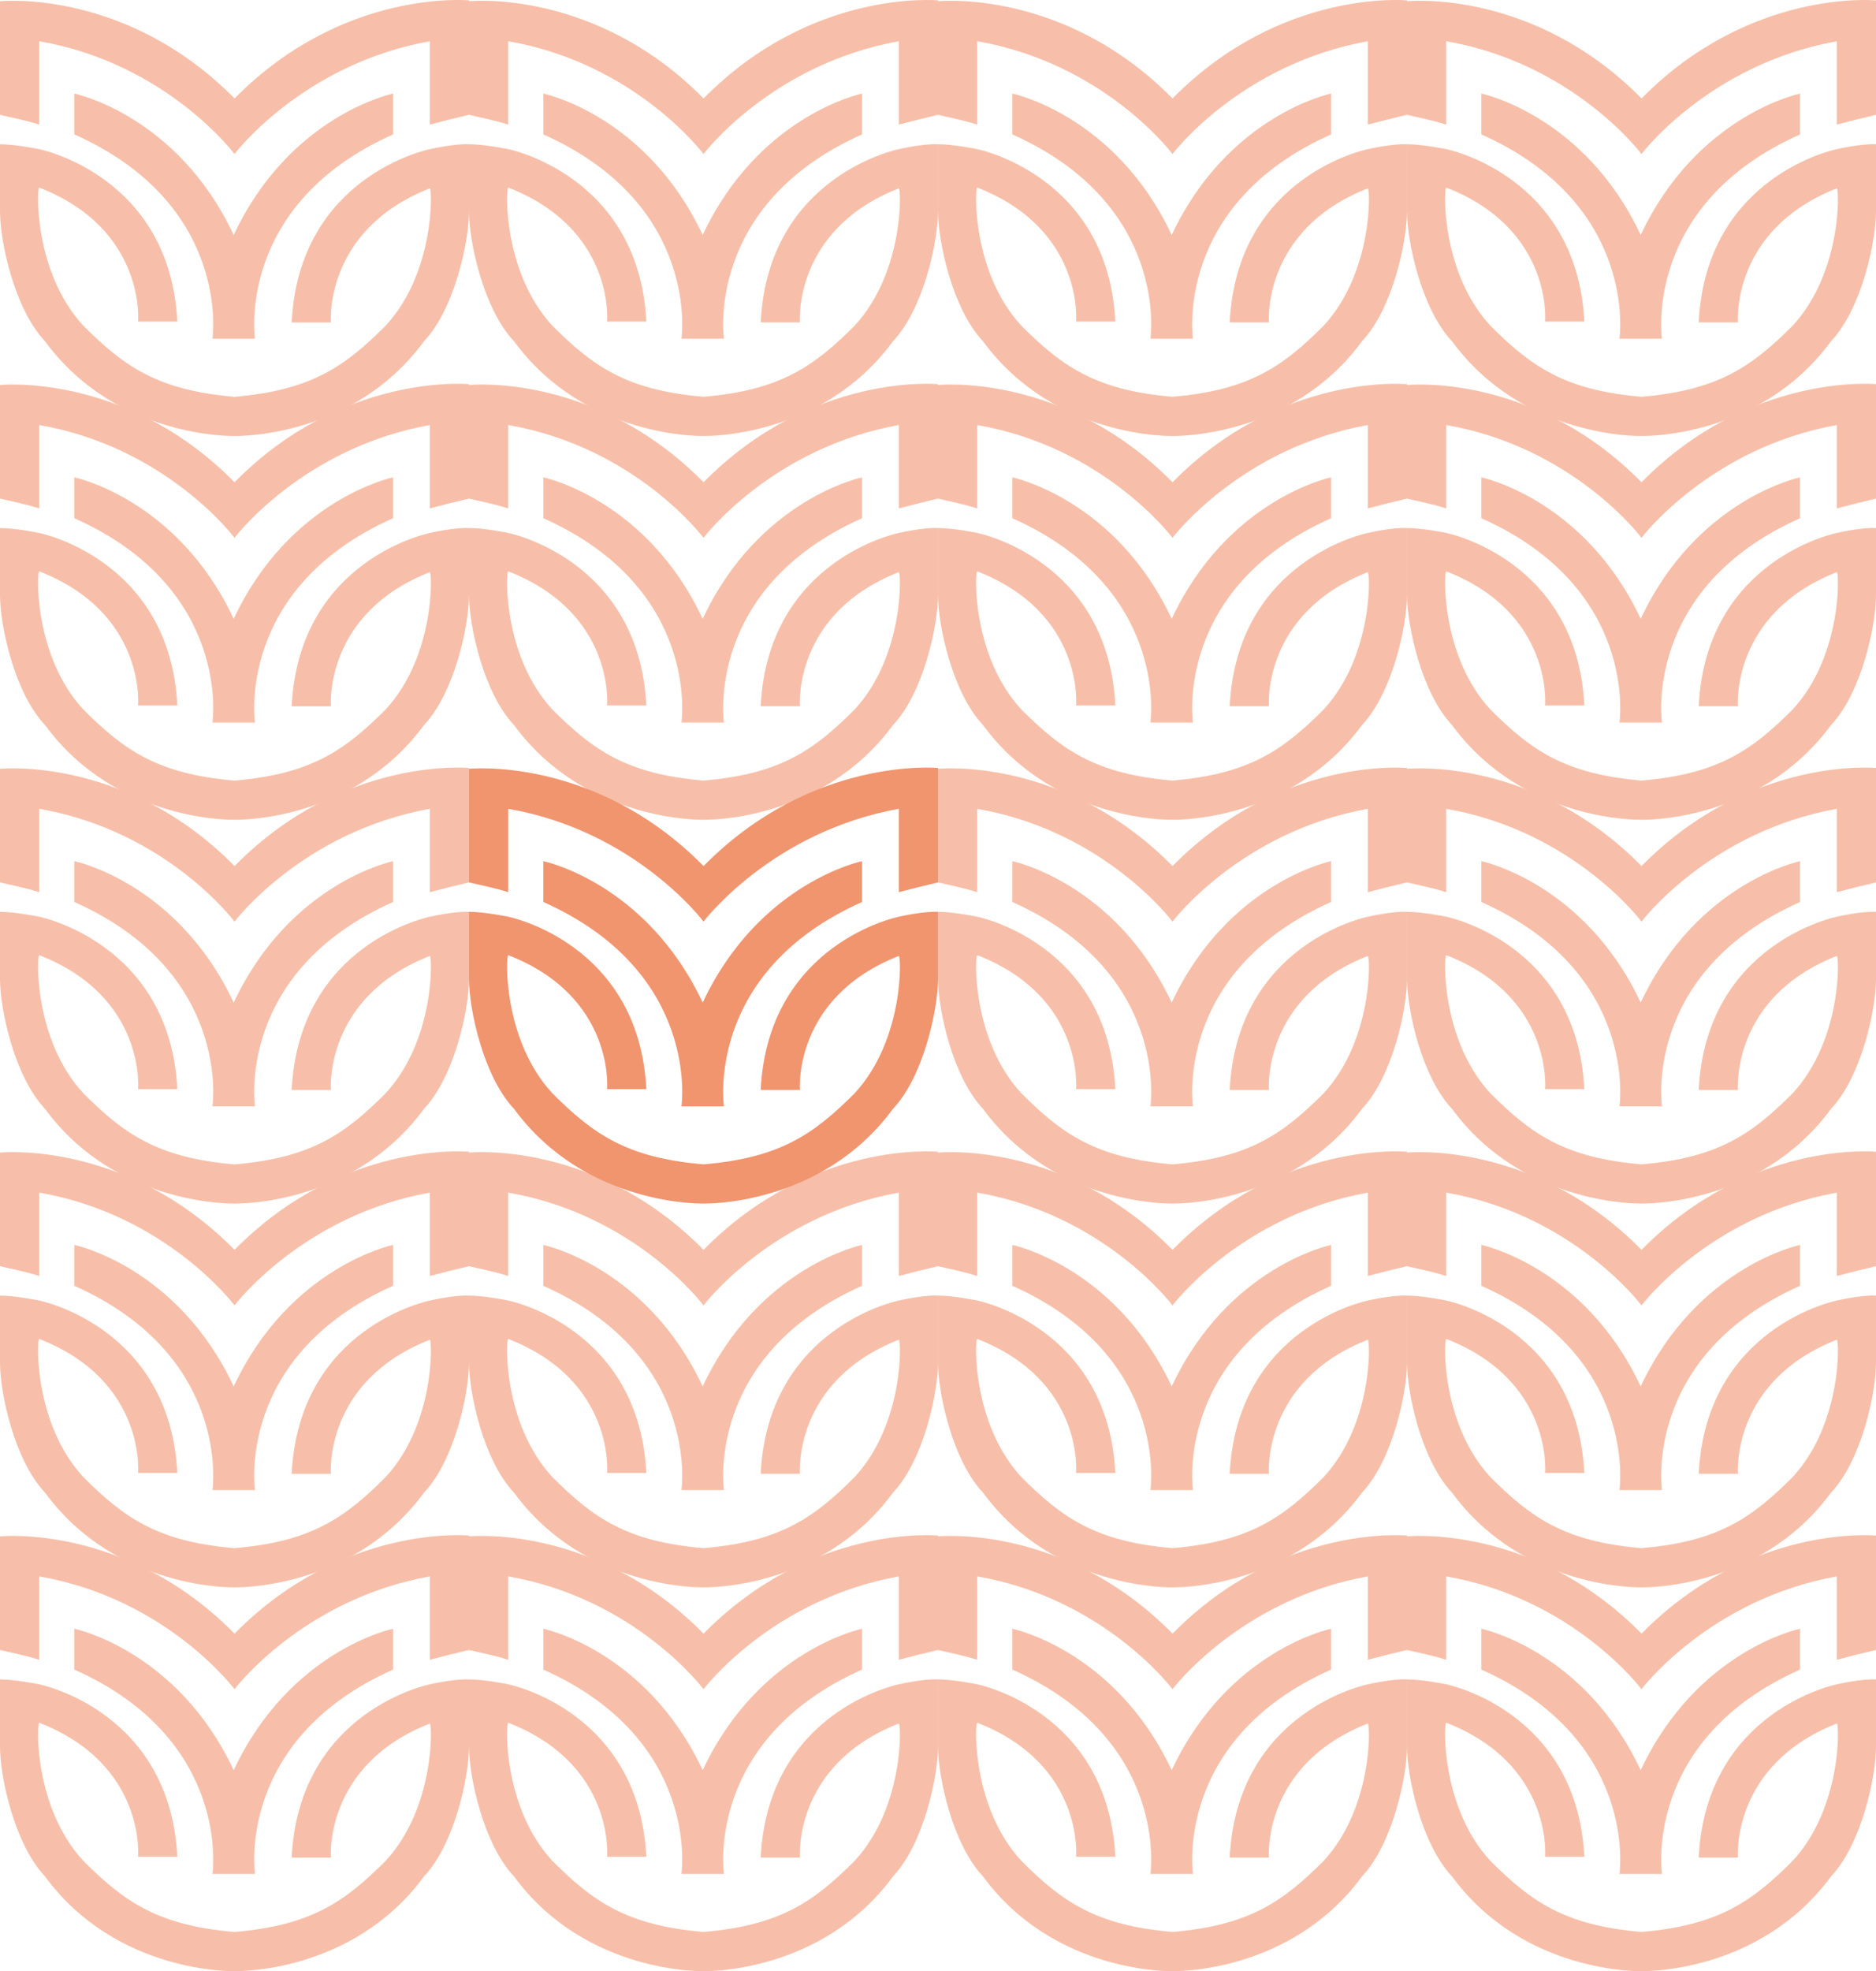 <?xml version="1.0" encoding="UTF-8"?><svg id="Livello_2" xmlns="http://www.w3.org/2000/svg" viewBox="0 0 706.83 742.52"><defs><style>.cls-1{fill:#f1956f;fill-rule:evenodd;}.cls-2{opacity:.6;}</style></defs><g id="Livello_1-2"><g class="cls-2"><path class="cls-1" d="M441.46,88.51c-21.24-45.25-60.03-53.26-60.03-53.26v15.39c59.42,26.48,52.03,76.96,52.03,76.96h7.08s1.85,0,1.85,0h7.08s-7.39-50.49,52.03-76.96v-15.39s-38.79,8-60.03,53.26Z"/><path class="cls-1" d="M530.12,54.33c0,11.7,0,21.55,0,25.24,0,11.7-5.54,36.94-16.93,48.95-27.09,36.94-71.42,35.71-71.42,35.71,0,0-44.33,1.23-71.42-35.71-11.39-12.01-16.93-37.25-16.93-48.95,0-3.69,0-13.55,0-25.24,5.85,0,14.78,1.85,14.78,1.85,0,0,49.26,9.85,52.03,64.96h-14.78s3.08-34.79-37.25-50.49c-.92,0-2.15,31.71,16.62,52.03,15.39,15.39,28.01,24.32,56.95,26.78,28.94-2.46,41.56-11.39,56.95-26.78,18.78-20.32,17.55-52.03,16.62-51.72-40.02,15.7-37.25,50.49-37.25,50.49h-14.78c2.77-55.41,52.03-65.26,52.03-65.26,0,0,9.24-2.15,14.78-1.85Z"/><path class="cls-1" d="M353.41.46s0,22.17,0,42.79c3.69.92,8.93,1.85,14.78,3.69,0-13.24,0-31.4,0-31.4,48.02,8.31,73.58,42.48,73.58,42.48,0,0,25.55-33.86,73.58-42.48,0,0,0,17.86,0,31.4,4.62-1.23,9.54-2.46,14.78-3.69,0-21.55,0-43.1,0-43.1,0,0-47.41-4.62-88.35,36.94C400.82-4.47,353.41.46,353.41.46Z"/><path class="cls-1" d="M618.17,88.51c-21.24-45.25-60.03-53.26-60.03-53.26v15.39c59.42,26.48,52.03,76.96,52.03,76.96h7.08s1.85,0,1.85,0h7.08s-7.39-50.49,52.03-76.96v-15.39s-38.79,8-60.03,53.26Z"/><path class="cls-1" d="M706.83,54.33c0,11.7,0,21.55,0,25.24,0,11.7-5.54,36.94-16.93,48.95-27.09,36.94-71.42,35.71-71.42,35.71,0,0-44.33,1.23-71.42-35.71-11.39-12.01-16.93-37.25-16.93-48.95,0-3.69,0-13.55,0-25.24,5.85,0,14.78,1.85,14.78,1.85,0,0,49.26,9.85,52.03,64.96h-14.78s3.08-34.79-37.25-50.49c-.92,0-2.15,31.71,16.62,52.03,15.39,15.39,28.01,24.32,56.95,26.78,28.94-2.46,41.56-11.39,56.95-26.78,18.78-20.32,17.55-52.03,16.62-51.72-40.02,15.7-37.25,50.49-37.25,50.49h-14.78c2.77-55.41,52.03-65.26,52.03-65.26,0,0,9.24-2.15,14.78-1.85Z"/><path class="cls-1" d="M530.12.46s0,22.17,0,42.79c3.69.92,8.93,1.85,14.78,3.69,0-13.24,0-31.4,0-31.4,48.02,8.31,73.58,42.48,73.58,42.48,0,0,25.55-33.86,73.58-42.48,0,0,0,17.86,0,31.4,4.62-1.23,9.54-2.46,14.78-3.69,0-21.55,0-43.1,0-43.1,0,0-47.41-4.62-88.35,36.94C577.53-4.47,530.12.46,530.12.46Z"/><path class="cls-1" d="M88.05,88.51c-21.24-45.25-60.03-53.26-60.03-53.26v15.39c59.42,26.48,52.03,76.96,52.03,76.96h7.08s1.85,0,1.85,0h7.08s-7.39-50.49,52.03-76.96v-15.39s-38.79,8-60.03,53.26Z"/><path class="cls-1" d="M176.71,54.33c0,11.7,0,21.55,0,25.24,0,11.7-5.54,36.94-16.93,48.95-27.09,36.94-71.42,35.71-71.42,35.71,0,0-44.33,1.23-71.42-35.71C5.54,116.52,0,91.28,0,79.58c0-3.69,0-13.55,0-25.24,5.85,0,14.78,1.85,14.78,1.85,0,0,49.26,9.85,52.03,64.96h-14.78s3.08-34.79-37.25-50.49c-.92,0-2.15,31.71,16.62,52.03,15.39,15.39,28.01,24.32,56.95,26.78,28.94-2.46,41.56-11.39,56.95-26.78,18.78-20.32,17.55-52.03,16.62-51.72-40.02,15.7-37.25,50.49-37.25,50.49h-14.78c2.77-55.41,52.03-65.26,52.03-65.26,0,0,9.24-2.15,14.78-1.85Z"/><path class="cls-1" d="M0,.46s0,22.17,0,42.79c3.69.92,8.93,1.85,14.78,3.69,0-13.24,0-31.4,0-31.4,48.02,8.31,73.58,42.48,73.58,42.48,0,0,25.55-33.86,73.58-42.48,0,0,0,17.86,0,31.4,4.62-1.23,9.54-2.46,14.78-3.69,0-21.55,0-43.1,0-43.1,0,0-47.41-4.62-88.35,36.94C47.41-4.47,0,.46,0,.46Z"/><path class="cls-1" d="M264.75,88.51c-21.24-45.25-60.03-53.26-60.03-53.26v15.39c59.42,26.48,52.03,76.96,52.03,76.96h7.08s1.85,0,1.85,0h7.08s-7.39-50.49,52.03-76.96v-15.39s-38.79,8-60.03,53.26Z"/><path class="cls-1" d="M353.41,54.33c0,11.7,0,21.55,0,25.24,0,11.7-5.54,36.94-16.93,48.95-27.09,36.94-71.42,35.71-71.42,35.71,0,0-44.33,1.23-71.42-35.71-11.39-12.01-16.93-37.25-16.93-48.95,0-3.69,0-13.55,0-25.24,5.85,0,14.78,1.85,14.78,1.85,0,0,49.26,9.85,52.03,64.96h-14.78s3.08-34.79-37.25-50.49c-.92,0-2.15,31.71,16.62,52.03,15.39,15.39,28.01,24.32,56.95,26.78,28.94-2.46,41.56-11.39,56.95-26.78,18.78-20.32,17.55-52.03,16.62-51.72-40.02,15.7-37.25,50.49-37.25,50.49h-14.78c2.77-55.41,52.03-65.26,52.03-65.26,0,0,9.24-2.15,14.78-1.85Z"/><path class="cls-1" d="M176.71.46s0,22.17,0,42.79c3.69.92,8.93,1.85,14.78,3.69,0-13.24,0-31.4,0-31.4,48.02,8.31,73.58,42.48,73.58,42.48,0,0,25.55-33.86,73.58-42.48,0,0,0,17.86,0,31.4,4.62-1.23,9.54-2.46,14.78-3.69,0-21.55,0-43.1,0-43.1,0,0-47.41-4.62-88.35,36.94C224.12-4.47,176.71.46,176.71.46Z"/><path class="cls-1" d="M441.46,233.08c-21.24-45.25-60.03-53.26-60.03-53.26v15.39c59.42,26.48,52.03,76.96,52.03,76.96h7.08s1.85,0,1.85,0h7.08s-7.39-50.49,52.03-76.96v-15.39s-38.79,8-60.03,53.26Z"/><path class="cls-1" d="M530.12,198.9c0,11.7,0,21.55,0,25.24,0,11.7-5.54,36.94-16.93,48.95-27.09,36.94-71.42,35.71-71.42,35.71,0,0-44.33,1.23-71.42-35.71-11.39-12.01-16.93-37.25-16.93-48.95,0-3.69,0-13.55,0-25.24,5.85,0,14.78,1.85,14.78,1.85,0,0,49.26,9.85,52.03,64.96h-14.78s3.08-34.79-37.25-50.49c-.92,0-2.15,31.71,16.62,52.03,15.39,15.39,28.01,24.32,56.95,26.78,28.94-2.46,41.56-11.39,56.95-26.78,18.78-20.32,17.55-52.03,16.62-51.72-40.02,15.7-37.25,50.49-37.25,50.49h-14.78c2.77-55.41,52.03-65.26,52.03-65.26,0,0,9.24-2.15,14.78-1.85Z"/><path class="cls-1" d="M353.41,145.03s0,22.17,0,42.79c3.69.92,8.93,1.85,14.78,3.69,0-13.24,0-31.4,0-31.4,48.02,8.31,73.58,42.48,73.58,42.48,0,0,25.55-33.86,73.58-42.48,0,0,0,17.86,0,31.4,4.62-1.23,9.54-2.46,14.78-3.69,0-21.55,0-43.1,0-43.1,0,0-47.41-4.62-88.35,36.94-40.94-41.56-88.35-36.63-88.35-36.63Z"/><path class="cls-1" d="M618.17,233.08c-21.24-45.25-60.03-53.26-60.03-53.26v15.39c59.42,26.48,52.03,76.96,52.03,76.96h7.08s1.85,0,1.85,0h7.08s-7.39-50.49,52.03-76.96v-15.39s-38.79,8-60.03,53.26Z"/><path class="cls-1" d="M706.83,198.9c0,11.7,0,21.55,0,25.24,0,11.7-5.54,36.94-16.93,48.95-27.09,36.94-71.42,35.71-71.42,35.71,0,0-44.33,1.23-71.42-35.71-11.39-12.01-16.93-37.25-16.93-48.95,0-3.69,0-13.55,0-25.24,5.85,0,14.78,1.85,14.78,1.85,0,0,49.26,9.85,52.03,64.96h-14.78s3.08-34.79-37.25-50.49c-.92,0-2.15,31.71,16.62,52.03,15.39,15.39,28.01,24.32,56.95,26.78,28.94-2.46,41.56-11.39,56.95-26.78,18.78-20.32,17.55-52.03,16.62-51.72-40.02,15.7-37.25,50.49-37.25,50.49h-14.78c2.77-55.41,52.03-65.26,52.03-65.26,0,0,9.24-2.15,14.78-1.85Z"/><path class="cls-1" d="M530.12,145.03s0,22.17,0,42.79c3.69.92,8.93,1.85,14.78,3.69,0-13.24,0-31.4,0-31.4,48.02,8.31,73.58,42.48,73.58,42.48,0,0,25.55-33.86,73.58-42.48,0,0,0,17.86,0,31.4,4.62-1.23,9.54-2.46,14.78-3.69,0-21.55,0-43.1,0-43.1,0,0-47.41-4.62-88.35,36.94-40.94-41.56-88.35-36.63-88.35-36.63Z"/><path class="cls-1" d="M88.05,233.08c-21.24-45.25-60.03-53.26-60.03-53.26v15.39c59.42,26.48,52.03,76.96,52.03,76.96h7.08s1.85,0,1.85,0h7.08s-7.39-50.49,52.03-76.96v-15.39s-38.79,8-60.03,53.26Z"/><path class="cls-1" d="M176.71,198.9c0,11.7,0,21.55,0,25.24,0,11.7-5.54,36.94-16.93,48.95-27.09,36.94-71.42,35.71-71.42,35.71,0,0-44.33,1.23-71.42-35.71C5.54,261.09,0,235.85,0,224.15c0-3.69,0-13.55,0-25.24,5.85,0,14.78,1.85,14.78,1.85,0,0,49.26,9.85,52.03,64.96h-14.78s3.08-34.79-37.25-50.49c-.92,0-2.15,31.71,16.62,52.03,15.39,15.39,28.01,24.32,56.95,26.78,28.94-2.46,41.56-11.39,56.95-26.78,18.78-20.32,17.55-52.03,16.62-51.72-40.02,15.7-37.25,50.49-37.25,50.49h-14.78c2.77-55.41,52.03-65.26,52.03-65.26,0,0,9.24-2.15,14.78-1.85Z"/><path class="cls-1" d="M0,145.03s0,22.17,0,42.79c3.69.92,8.93,1.85,14.78,3.69,0-13.24,0-31.4,0-31.4,48.02,8.31,73.58,42.48,73.58,42.48,0,0,25.55-33.86,73.58-42.48,0,0,0,17.86,0,31.4,4.62-1.23,9.54-2.46,14.78-3.69,0-21.55,0-43.1,0-43.1,0,0-47.41-4.62-88.35,36.94C47.41,140.1,0,145.03,0,145.03Z"/><path class="cls-1" d="M264.75,233.08c-21.24-45.25-60.03-53.26-60.03-53.26v15.39c59.42,26.48,52.03,76.96,52.03,76.96h7.08s1.85,0,1.85,0h7.08s-7.39-50.49,52.03-76.96v-15.39s-38.79,8-60.03,53.26Z"/><path class="cls-1" d="M353.41,198.9c0,11.7,0,21.55,0,25.24,0,11.7-5.54,36.94-16.93,48.95-27.09,36.94-71.42,35.71-71.42,35.71,0,0-44.33,1.23-71.42-35.71-11.39-12.01-16.93-37.25-16.93-48.95,0-3.69,0-13.55,0-25.24,5.85,0,14.78,1.85,14.78,1.85,0,0,49.26,9.85,52.03,64.96h-14.78s3.08-34.79-37.25-50.49c-.92,0-2.15,31.71,16.62,52.03,15.39,15.39,28.01,24.32,56.95,26.78,28.94-2.46,41.56-11.39,56.95-26.78,18.78-20.32,17.55-52.03,16.62-51.72-40.02,15.7-37.25,50.49-37.25,50.49h-14.78c2.77-55.41,52.03-65.26,52.03-65.26,0,0,9.24-2.15,14.78-1.85Z"/><path class="cls-1" d="M176.71,145.03s0,22.17,0,42.79c3.69.92,8.93,1.85,14.78,3.69,0-13.24,0-31.4,0-31.4,48.02,8.31,73.58,42.48,73.58,42.48,0,0,25.55-33.86,73.58-42.48,0,0,0,17.86,0,31.4,4.62-1.23,9.54-2.46,14.78-3.69,0-21.55,0-43.1,0-43.1,0,0-47.41-4.62-88.35,36.94-40.94-41.56-88.35-36.63-88.35-36.63Z"/><path class="cls-1" d="M441.46,377.65c-21.24-45.25-60.03-53.26-60.03-53.26v15.39c59.42,26.48,52.03,76.96,52.03,76.96h7.08s1.85,0,1.85,0h7.08s-7.39-50.49,52.03-76.96v-15.39s-38.79,8-60.03,53.26Z"/><path class="cls-1" d="M530.12,343.47c0,11.7,0,21.55,0,25.24,0,11.7-5.54,36.94-16.93,48.95-27.09,36.94-71.42,35.71-71.42,35.71,0,0-44.33,1.23-71.42-35.71-11.39-12.01-16.93-37.25-16.93-48.95,0-3.69,0-13.55,0-25.24,5.85,0,14.78,1.85,14.78,1.85,0,0,49.26,9.85,52.03,64.96h-14.78s3.08-34.79-37.25-50.49c-.92,0-2.15,31.71,16.62,52.03,15.39,15.39,28.01,24.32,56.95,26.78,28.94-2.46,41.56-11.39,56.95-26.78,18.78-20.32,17.55-52.03,16.62-51.72-40.02,15.7-37.25,50.49-37.25,50.49h-14.78c2.77-55.41,52.03-65.26,52.03-65.26,0,0,9.24-2.15,14.78-1.85Z"/><path class="cls-1" d="M353.41,289.6s0,22.17,0,42.79c3.69.92,8.93,1.85,14.78,3.69,0-13.24,0-31.4,0-31.4,48.02,8.31,73.58,42.48,73.58,42.48,0,0,25.55-33.86,73.58-42.48,0,0,0,17.86,0,31.4,4.62-1.23,9.54-2.46,14.78-3.69,0-21.55,0-43.1,0-43.1,0,0-47.41-4.62-88.35,36.94-40.94-41.56-88.35-36.63-88.35-36.63Z"/><path class="cls-1" d="M441.46,522.22c-21.24-45.25-60.03-53.26-60.03-53.26v15.39c59.42,26.48,52.03,76.96,52.03,76.96h7.08s1.85,0,1.85,0h7.08s-7.39-50.49,52.03-76.96v-15.39s-38.79,8-60.03,53.26Z"/><path class="cls-1" d="M530.12,488.04c0,11.7,0,21.55,0,25.24,0,11.7-5.54,36.94-16.93,48.95-27.09,36.94-71.42,35.71-71.42,35.71,0,0-44.33,1.23-71.42-35.71-11.39-12.01-16.93-37.25-16.93-48.95,0-3.69,0-13.55,0-25.24,5.85,0,14.78,1.85,14.78,1.85,0,0,49.26,9.85,52.03,64.96h-14.78s3.08-34.79-37.25-50.49c-.92,0-2.15,31.71,16.62,52.03,15.39,15.39,28.01,24.32,56.95,26.78,28.94-2.46,41.56-11.39,56.95-26.78,18.78-20.32,17.55-52.03,16.62-51.72-40.02,15.7-37.25,50.49-37.25,50.49h-14.78c2.77-55.41,52.03-65.26,52.03-65.26,0,0,9.24-2.15,14.78-1.85Z"/><path class="cls-1" d="M353.41,434.17s0,22.17,0,42.79c3.69.92,8.93,1.85,14.78,3.69v-31.4c48.02,8.31,73.58,42.48,73.58,42.48,0,0,25.55-33.86,73.58-42.48,0,0,0,17.86,0,31.4,4.62-1.23,9.54-2.46,14.78-3.69,0-21.55,0-43.1,0-43.1,0,0-47.41-4.62-88.35,36.94-40.94-41.56-88.35-36.63-88.35-36.63Z"/><path class="cls-1" d="M618.17,522.22c-21.24-45.25-60.03-53.26-60.03-53.26v15.39c59.42,26.48,52.03,76.96,52.03,76.96h7.08s1.85,0,1.85,0h7.08s-7.39-50.49,52.03-76.96v-15.39s-38.79,8-60.03,53.26Z"/><path class="cls-1" d="M706.83,488.04c0,11.7,0,21.55,0,25.24,0,11.7-5.54,36.94-16.93,48.95-27.09,36.94-71.42,35.71-71.42,35.71,0,0-44.33,1.23-71.42-35.71-11.39-12.01-16.93-37.25-16.93-48.95,0-3.69,0-13.55,0-25.24,5.85,0,14.78,1.85,14.78,1.85,0,0,49.26,9.85,52.03,64.96h-14.78s3.08-34.79-37.25-50.49c-.92,0-2.15,31.71,16.62,52.03,15.39,15.39,28.01,24.32,56.95,26.78,28.94-2.46,41.56-11.39,56.95-26.78,18.78-20.32,17.55-52.03,16.62-51.72-40.02,15.7-37.25,50.49-37.25,50.49h-14.78c2.77-55.41,52.03-65.26,52.03-65.26,0,0,9.24-2.15,14.78-1.85Z"/><path class="cls-1" d="M530.12,434.17s0,22.17,0,42.79c3.69.92,8.93,1.85,14.78,3.69,0-13.24,0-31.4,0-31.4,48.02,8.31,73.58,42.48,73.58,42.48,0,0,25.55-33.86,73.58-42.48,0,0,0,17.86,0,31.4,4.62-1.23,9.54-2.46,14.78-3.69,0-21.55,0-43.1,0-43.1,0,0-47.41-4.62-88.35,36.94-40.94-41.56-88.35-36.63-88.35-36.63Z"/><path class="cls-1" d="M88.05,522.22c-21.24-45.25-60.03-53.26-60.03-53.26v15.39c59.42,26.48,52.03,76.96,52.03,76.96h7.08s1.85,0,1.85,0h7.08s-7.39-50.49,52.03-76.96v-15.39s-38.79,8-60.03,53.26Z"/><path class="cls-1" d="M176.71,488.04c0,11.7,0,21.55,0,25.24,0,11.7-5.54,36.94-16.93,48.95-27.09,36.94-71.42,35.71-71.42,35.71,0,0-44.33,1.23-71.42-35.71C5.54,550.23,0,524.99,0,513.29c0-3.69,0-13.55,0-25.24,5.85,0,14.78,1.85,14.78,1.85,0,0,49.26,9.85,52.03,64.96h-14.78s3.08-34.79-37.25-50.49c-.92,0-2.15,31.71,16.62,52.03,15.39,15.39,28.01,24.32,56.95,26.78,28.94-2.46,41.56-11.39,56.95-26.78,18.78-20.32,17.55-52.03,16.62-51.72-40.02,15.7-37.25,50.49-37.25,50.49h-14.78c2.77-55.41,52.03-65.26,52.03-65.26,0,0,9.24-2.15,14.78-1.85Z"/><path class="cls-1" d="M0,434.17s0,22.17,0,42.79c3.69.92,8.93,1.85,14.78,3.69,0-13.24,0-31.4,0-31.4,48.02,8.31,73.58,42.48,73.58,42.48,0,0,25.55-33.86,73.58-42.48,0,0,0,17.86,0,31.4,4.62-1.23,9.54-2.46,14.78-3.69,0-21.55,0-43.1,0-43.1,0,0-47.41-4.62-88.35,36.94C47.41,429.24,0,434.17,0,434.17Z"/><path class="cls-1" d="M264.75,522.22c-21.24-45.25-60.03-53.26-60.03-53.26v15.39c59.42,26.48,52.03,76.96,52.03,76.96h7.08s1.85,0,1.85,0h7.08s-7.39-50.49,52.03-76.96v-15.39s-38.79,8-60.03,53.26Z"/><path class="cls-1" d="M353.41,488.04c0,11.7,0,21.55,0,25.24,0,11.7-5.54,36.94-16.93,48.95-27.09,36.94-71.42,35.71-71.42,35.71,0,0-44.33,1.23-71.42-35.71-11.39-12.01-16.93-37.25-16.93-48.95,0-3.69,0-13.55,0-25.24,5.85,0,14.78,1.85,14.78,1.85,0,0,49.26,9.85,52.03,64.96h-14.78s3.08-34.79-37.25-50.49c-.92,0-2.15,31.71,16.62,52.03,15.39,15.39,28.01,24.32,56.95,26.78,28.94-2.46,41.56-11.39,56.95-26.78,18.78-20.32,17.55-52.03,16.62-51.72-40.02,15.7-37.25,50.49-37.25,50.49h-14.78c2.77-55.41,52.03-65.26,52.03-65.26,0,0,9.24-2.15,14.78-1.85Z"/><path class="cls-1" d="M176.71,434.17s0,22.17,0,42.79c3.69.92,8.93,1.85,14.78,3.69,0-13.24,0-31.4,0-31.4,48.02,8.31,73.58,42.48,73.58,42.48,0,0,25.55-33.86,73.58-42.48,0,0,0,17.86,0,31.4,4.62-1.23,9.54-2.46,14.78-3.69,0-21.55,0-43.1,0-43.1,0,0-47.41-4.62-88.35,36.94-40.94-41.56-88.35-36.63-88.35-36.63Z"/><path class="cls-1" d="M618.17,377.65c-21.24-45.25-60.03-53.26-60.03-53.26v15.39c59.42,26.48,52.03,76.96,52.03,76.96h7.08s1.85,0,1.85,0h7.08s-7.39-50.49,52.03-76.96v-15.39s-38.79,8-60.03,53.26Z"/><path class="cls-1" d="M706.83,343.47c0,11.7,0,21.55,0,25.24,0,11.7-5.54,36.94-16.93,48.95-27.09,36.94-71.42,35.71-71.42,35.71,0,0-44.33,1.23-71.42-35.71-11.39-12.01-16.93-37.25-16.93-48.95,0-3.69,0-13.55,0-25.24,5.85,0,14.78,1.85,14.78,1.85,0,0,49.26,9.85,52.03,64.96h-14.78s3.08-34.79-37.25-50.49c-.92,0-2.15,31.71,16.62,52.03,15.39,15.39,28.01,24.32,56.95,26.78,28.94-2.46,41.56-11.39,56.95-26.78,18.78-20.32,17.55-52.03,16.62-51.72-40.02,15.7-37.25,50.49-37.25,50.49h-14.78c2.77-55.41,52.03-65.26,52.03-65.26,0,0,9.24-2.15,14.78-1.85Z"/><path class="cls-1" d="M530.12,289.6s0,22.17,0,42.79c3.69.92,8.93,1.85,14.78,3.69,0-13.24,0-31.4,0-31.4,48.02,8.31,73.58,42.48,73.58,42.48,0,0,25.55-33.86,73.58-42.48,0,0,0,17.86,0,31.4,4.62-1.23,9.54-2.46,14.78-3.69,0-21.55,0-43.1,0-43.1,0,0-47.41-4.62-88.35,36.94-40.94-41.56-88.35-36.63-88.35-36.63Z"/><path class="cls-1" d="M618.17,666.79c-21.24-45.25-60.03-53.26-60.03-53.26v15.39c59.42,26.48,52.03,76.96,52.03,76.96h7.08s1.85,0,1.85,0h7.08s-7.39-50.49,52.03-76.96v-15.39s-38.79,8-60.03,53.26Z"/><path class="cls-1" d="M706.83,632.61c0,11.7,0,21.55,0,25.24,0,11.7-5.54,36.94-16.93,48.95-27.09,36.94-71.42,35.71-71.42,35.71,0,0-44.33,1.23-71.42-35.71-11.39-12.01-16.93-37.25-16.93-48.95,0-3.69,0-13.55,0-25.24,5.85,0,14.78,1.85,14.78,1.85,0,0,49.26,9.85,52.03,64.96h-14.78s3.08-34.79-37.25-50.49c-.92,0-2.15,31.71,16.62,52.03,15.39,15.39,28.01,24.32,56.95,26.78,28.94-2.46,41.56-11.39,56.95-26.78,18.78-20.32,17.55-52.03,16.62-51.72-40.02,15.7-37.25,50.49-37.25,50.49h-14.78c2.77-55.41,52.03-65.26,52.03-65.26,0,0,9.24-2.15,14.78-1.85Z"/><path class="cls-1" d="M530.12,578.74s0,22.17,0,42.79c3.69.92,8.93,1.85,14.78,3.69,0-13.24,0-31.4,0-31.4,48.02,8.31,73.58,42.48,73.58,42.48,0,0,25.55-33.86,73.58-42.48,0,0,0,17.86,0,31.4,4.62-1.23,9.54-2.46,14.78-3.69,0-21.55,0-43.1,0-43.1,0,0-47.41-4.62-88.35,36.94-40.94-41.56-88.35-36.63-88.35-36.63Z"/><path class="cls-1" d="M88.05,666.79c-21.24-45.25-60.03-53.26-60.03-53.26v15.39c59.42,26.48,52.03,76.96,52.03,76.96h7.08s1.85,0,1.85,0h7.08s-7.39-50.49,52.03-76.96v-15.39s-38.79,8-60.03,53.26Z"/><path class="cls-1" d="M176.71,632.61c0,11.7,0,21.55,0,25.24,0,11.7-5.54,36.94-16.93,48.95-27.09,36.94-71.42,35.71-71.42,35.71,0,0-44.33,1.23-71.42-35.71C5.54,694.8,0,669.56,0,657.86c0-3.69,0-13.55,0-25.24,5.85,0,14.78,1.85,14.78,1.85,0,0,49.26,9.85,52.03,64.96h-14.78s3.08-34.79-37.25-50.49c-.92,0-2.15,31.71,16.62,52.03,15.39,15.39,28.01,24.32,56.95,26.78,28.94-2.46,41.56-11.39,56.95-26.78,18.78-20.32,17.55-52.03,16.62-51.72-40.02,15.7-37.25,50.49-37.25,50.49h-14.78c2.77-55.41,52.03-65.26,52.03-65.26,0,0,9.24-2.15,14.78-1.85Z"/><path class="cls-1" d="M0,578.74s0,22.17,0,42.79c3.69.92,8.93,1.85,14.78,3.69,0-13.24,0-31.4,0-31.4,48.02,8.31,73.58,42.48,73.58,42.48,0,0,25.55-33.86,73.58-42.48,0,0,0,17.86,0,31.4,4.62-1.23,9.54-2.46,14.78-3.69,0-21.55,0-43.1,0-43.1,0,0-47.41-4.62-88.35,36.94C47.41,573.81,0,578.74,0,578.74Z"/><path class="cls-1" d="M264.75,666.79c-21.24-45.25-60.03-53.26-60.03-53.26v15.39c59.42,26.48,52.03,76.96,52.03,76.96h7.08s1.85,0,1.85,0h7.08s-7.39-50.49,52.03-76.96v-15.39s-38.79,8-60.03,53.26Z"/><path class="cls-1" d="M353.41,632.61c0,11.7,0,21.55,0,25.24,0,11.7-5.54,36.94-16.93,48.95-27.09,36.94-71.42,35.71-71.42,35.71,0,0-44.33,1.23-71.42-35.71-11.39-12.01-16.93-37.25-16.93-48.95,0-3.69,0-13.55,0-25.24,5.85,0,14.78,1.85,14.78,1.85,0,0,49.26,9.85,52.03,64.96h-14.78s3.08-34.79-37.25-50.49c-.92,0-2.15,31.71,16.62,52.03,15.39,15.39,28.01,24.32,56.95,26.78,28.94-2.46,41.56-11.39,56.95-26.78,18.78-20.32,17.55-52.03,16.62-51.72-40.02,15.7-37.25,50.49-37.25,50.49h-14.78c2.77-55.41,52.03-65.26,52.03-65.26,0,0,9.24-2.15,14.78-1.85Z"/><path class="cls-1" d="M176.71,578.74s0,22.17,0,42.79c3.69.92,8.93,1.85,14.78,3.69,0-13.24,0-31.4,0-31.4,48.02,8.31,73.58,42.48,73.58,42.48,0,0,25.55-33.86,73.58-42.48,0,0,0,17.86,0,31.4,4.62-1.23,9.54-2.46,14.78-3.69,0-21.55,0-43.1,0-43.1,0,0-47.41-4.62-88.35,36.94-40.94-41.56-88.35-36.63-88.35-36.63Z"/><path class="cls-1" d="M88.05,377.65c-21.24-45.25-60.03-53.26-60.03-53.26v15.39c59.42,26.48,52.03,76.96,52.03,76.96h7.08s1.85,0,1.85,0h7.08s-7.39-50.49,52.03-76.96v-15.39s-38.79,8-60.03,53.26Z"/><path class="cls-1" d="M176.71,343.47c0,11.7,0,21.55,0,25.24,0,11.7-5.54,36.94-16.93,48.95-27.09,36.94-71.42,35.71-71.42,35.71,0,0-44.33,1.23-71.42-35.71C5.54,405.66,0,380.42,0,368.72c0-3.69,0-13.55,0-25.24,5.85,0,14.78,1.85,14.78,1.85,0,0,49.26,9.85,52.03,64.96h-14.78s3.08-34.79-37.25-50.49c-.92,0-2.15,31.71,16.62,52.03,15.39,15.39,28.01,24.32,56.95,26.78,28.94-2.46,41.56-11.39,56.95-26.78,18.78-20.32,17.55-52.03,16.62-51.72-40.02,15.7-37.25,50.49-37.25,50.49h-14.78c2.77-55.41,52.03-65.26,52.03-65.26,0,0,9.24-2.15,14.78-1.85Z"/><path class="cls-1" d="M0,289.6s0,22.17,0,42.79c3.69.92,8.93,1.85,14.78,3.69,0-13.24,0-31.4,0-31.4,48.02,8.31,73.58,42.48,73.58,42.48,0,0,25.55-33.86,73.58-42.48,0,0,0,17.86,0,31.4,4.62-1.23,9.54-2.46,14.78-3.69,0-21.55,0-43.1,0-43.1,0,0-47.41-4.62-88.35,36.94C47.41,284.67,0,289.6,0,289.6Z"/><path class="cls-1" d="M441.46,666.79c-21.24-45.25-60.03-53.26-60.03-53.26v15.39c59.42,26.48,52.03,76.96,52.03,76.96h7.08s1.85,0,1.85,0h7.08s-7.39-50.49,52.03-76.96v-15.39s-38.79,8-60.03,53.26Z"/><path class="cls-1" d="M530.12,632.61c0,11.7,0,21.55,0,25.24,0,11.7-5.54,36.94-16.93,48.95-27.09,36.94-71.42,35.71-71.42,35.71,0,0-44.33,1.23-71.42-35.71-11.39-12.01-16.93-37.25-16.93-48.95,0-3.69,0-13.55,0-25.24,5.85,0,14.78,1.85,14.78,1.85,0,0,49.26,9.85,52.03,64.96h-14.78s3.08-34.79-37.25-50.49c-.92,0-2.15,31.71,16.62,52.03,15.39,15.39,28.01,24.32,56.95,26.78,28.94-2.46,41.56-11.39,56.95-26.78,18.78-20.32,17.55-52.03,16.62-51.72-40.02,15.7-37.25,50.49-37.25,50.49h-14.78c2.77-55.41,52.03-65.26,52.03-65.26,0,0,9.24-2.15,14.78-1.85Z"/><path class="cls-1" d="M353.41,578.74s0,22.17,0,42.79c3.69.92,8.93,1.85,14.78,3.69,0-13.24,0-31.4,0-31.4,48.02,8.31,73.58,42.48,73.58,42.48,0,0,25.55-33.86,73.58-42.48,0,0,0,17.86,0,31.4,4.62-1.23,9.54-2.46,14.78-3.69,0-21.55,0-43.1,0-43.1,0,0-47.41-4.62-88.35,36.94-40.94-41.56-88.35-36.63-88.35-36.63Z"/></g><path class="cls-1" d="M264.75,377.65c-21.24-45.25-60.03-53.26-60.03-53.26v15.39c59.42,26.48,52.03,76.96,52.03,76.96h7.08s1.85,0,1.85,0h7.08s-7.39-50.49,52.03-76.96v-15.39s-38.79,8-60.03,53.26Z"/><path class="cls-1" d="M353.41,343.47c0,11.7,0,21.55,0,25.24,0,11.7-5.54,36.94-16.93,48.95-27.09,36.94-71.42,35.71-71.42,35.71,0,0-44.33,1.23-71.42-35.71-11.39-12.01-16.93-37.25-16.93-48.95,0-3.69,0-13.55,0-25.24,5.85,0,14.78,1.85,14.78,1.85,0,0,49.26,9.85,52.03,64.96h-14.78s3.08-34.79-37.25-50.49c-.92,0-2.15,31.71,16.62,52.03,15.39,15.39,28.01,24.32,56.95,26.78,28.94-2.46,41.56-11.39,56.95-26.78,18.78-20.32,17.55-52.03,16.62-51.72-40.02,15.7-37.25,50.49-37.25,50.49h-14.78c2.77-55.41,52.03-65.26,52.03-65.26,0,0,9.24-2.15,14.78-1.85Z"/><path class="cls-1" d="M176.71,289.6s0,22.17,0,42.79c3.69.92,8.93,1.85,14.78,3.69,0-13.24,0-31.4,0-31.4,48.02,8.31,73.58,42.48,73.58,42.48,0,0,25.55-33.86,73.58-42.48,0,0,0,17.86,0,31.4,4.62-1.23,9.54-2.46,14.78-3.69,0-21.55,0-43.1,0-43.1,0,0-47.41-4.62-88.35,36.94-40.94-41.56-88.35-36.63-88.35-36.63Z"/></g></svg>